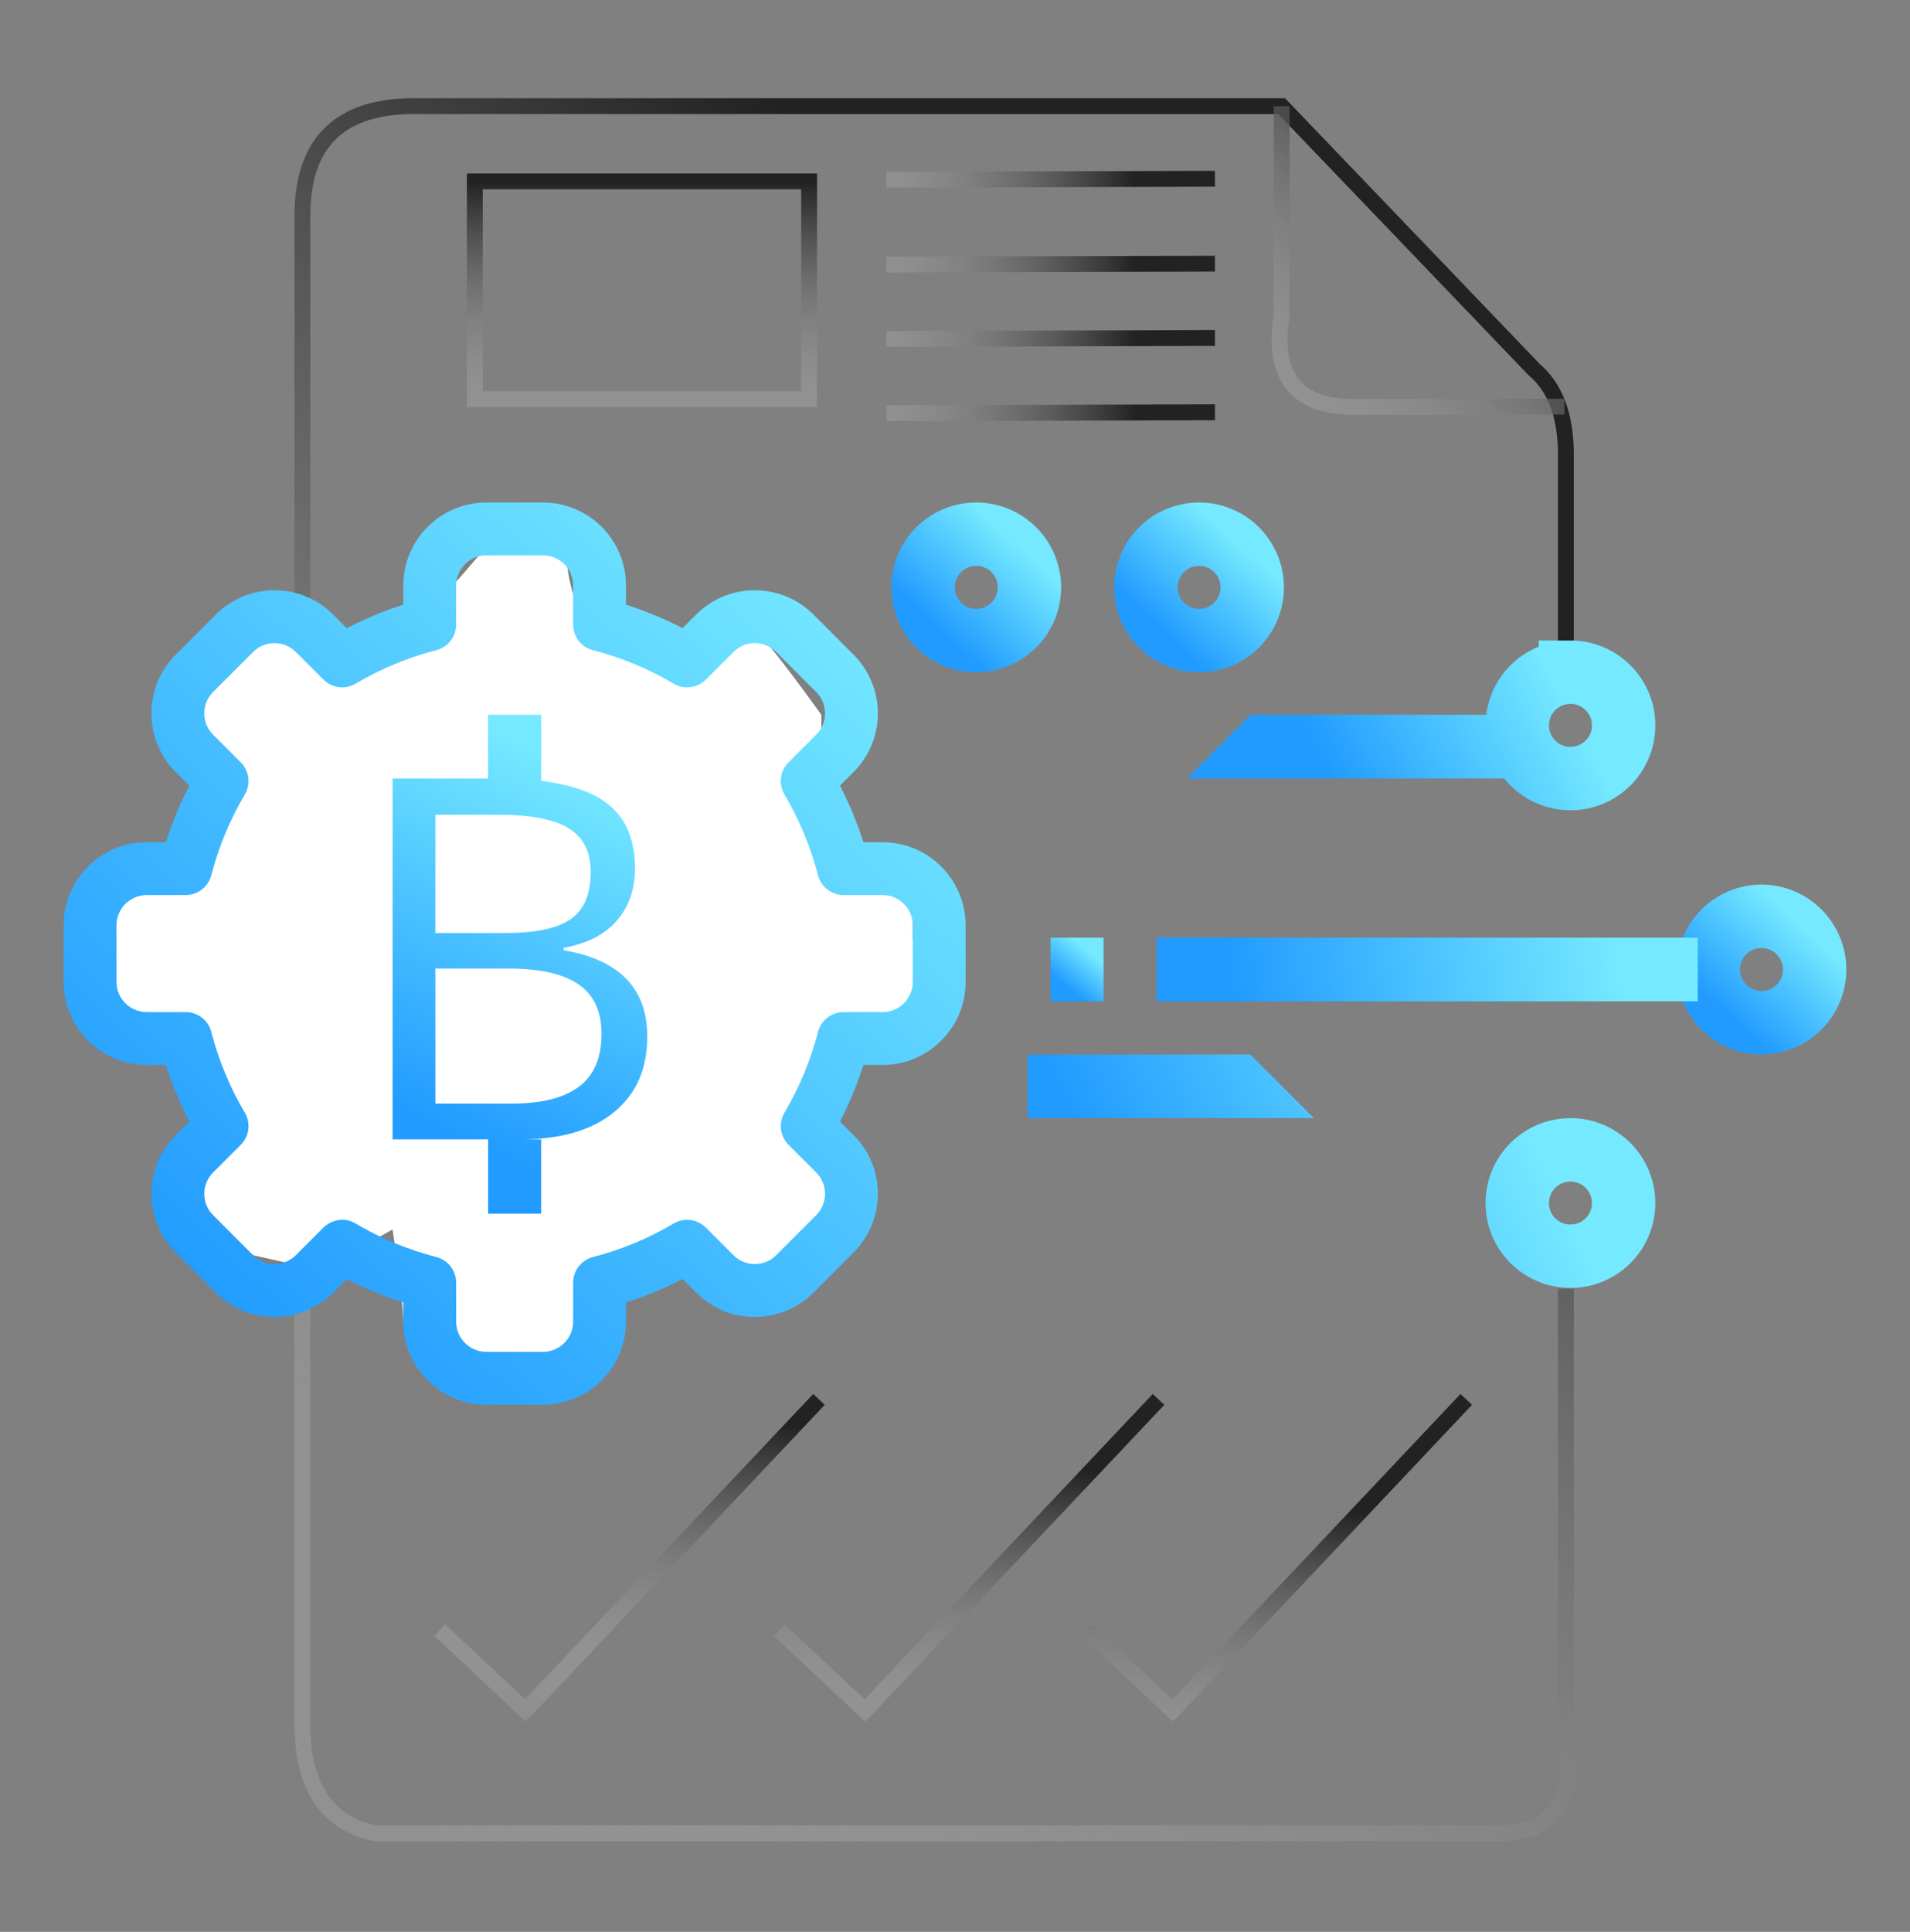 <svg xmlns="http://www.w3.org/2000/svg" width="180" height="182" viewBox="0 0 180 182">
    <rect x="0" y="0" width="180" height="182" fill="#808080" stroke="none"/>
    <defs>
        <linearGradient id="bb9tt59lka" x1="86.549%" x2="12.477%" y1="7.923%" y2="87.799%">
            <stop offset="0%" stop-color="#75E9FF"/>
            <stop offset="100%" stop-color="#219BFF"/>
        </linearGradient>
        <linearGradient id="edag0yhrab" x1="86.549%" x2="12.477%" y1="44.727%" y2="54.736%">
            <stop offset="0%" stop-color="#75E9FF"/>
            <stop offset="100%" stop-color="#219BFF"/>
        </linearGradient>
        <linearGradient id="vcyy8bh0ac" x1="86.549%" x2="12.477%" y1="43.99%" y2="55.399%">
            <stop offset="0%" stop-color="#75E9FF"/>
            <stop offset="100%" stop-color="#219BFF"/>
        </linearGradient>
        <linearGradient id="xd4edozq7d" x1="63.773%" x2="3.029%" y1="13.704%" y2="130.284%">
            <stop offset="0%" stop-color="#222223"/>
            <stop offset="100%" stop-color="#FFF" stop-opacity="0"/>
        </linearGradient>
        <linearGradient id="9xvf058e2e" x1="73.015%" x2="-28.49%" y1="13.704%" y2="130.284%">
            <stop offset="0%" stop-color="#222223"/>
            <stop offset="100%" stop-color="#FFF" stop-opacity="0"/>
        </linearGradient>
        <linearGradient id="fuvsnb49hf" x1="86.549%" x2="12.477%" y1="49.418%" y2="50.523%">
            <stop offset="0%" stop-color="#75E9FF"/>
            <stop offset="100%" stop-color="#219BFF"/>
        </linearGradient>
        <linearGradient id="n4ngmhowwg" x1="75.382%" x2="23.943%" y1="7.923%" y2="87.799%">
            <stop offset="0%" stop-color="#75E9FF"/>
            <stop offset="100%" stop-color="#219BFF"/>
        </linearGradient>
        <linearGradient id="jr5dkr8cfh" x1="59.53%" x2="40.216%" y1="7.923%" y2="87.799%">
            <stop offset="0%" stop-color="#75E9FF"/>
            <stop offset="100%" stop-color="#219BFF"/>
        </linearGradient>
        <linearGradient id="xh2u93kyki" x1="50%" x2="50%" y1="0%" y2="150.221%">
            <stop offset="0%" stop-color="#222223"/>
            <stop offset="100%" stop-color="#FFF" stop-opacity="0"/>
        </linearGradient>
        <linearGradient id="9hn10d9dbj" x1="75.662%" x2="-44.985%" y1="49.849%" y2="50.424%">
            <stop offset="0%" stop-color="#222223"/>
            <stop offset="100%" stop-color="#FFF" stop-opacity="0"/>
        </linearGradient>
        <linearGradient id="ifjsysc1xk" x1="50%" x2="0%" y1="16.376%" y2="116.869%">
            <stop offset="0%" stop-color="#222223"/>
            <stop offset="100%" stop-color="#FFF" stop-opacity="0"/>
        </linearGradient>
    </defs>
    <g fill="none" fill-rule="evenodd">
        <g>
            <g>
                <g>
                    <g transform="translate(-1428 -3890) translate(211 3764) translate(1217 126) translate(6 10)">
                        <circle cx="160" cy="81.34" r="5.012" stroke="url(#bb9tt59lka)" stroke-width="5.975"/>
                        <path stroke="url(#edag0yhrab)" stroke-width="5.975" d="M142 98.328c1.384 0 2.637.56 3.544 1.468.907.907 1.468 2.16 1.468 3.544s-.56 2.637-1.468 3.544c-.907.907-2.16 1.468-3.544 1.468-1.097 0-2.111-.351-2.936-.949-1.081-.783-1.84-1.986-2.03-3.371l-.022-.204c-.008-.081-.014-.162-.018-.243l-.004-.133-.002-.127h0l.006-.229.007-.102.012-.154.023-.201c.192-1.383.95-2.583 2.03-3.364.825-.597 1.839-.947 2.934-.947zm-31.386-5.976H90.838l19.752-.024.024.024z"/>
                        <path stroke="url(#vcyy8bh0ac)" stroke-width="5.975" d="M142 53.328c1.384 0 2.637.56 3.544 1.468.907.907 1.468 2.16 1.468 3.544s-.56 2.637-1.468 3.544c-.907.907-2.16 1.468-3.544 1.468-2.053 0-3.817-1.234-4.593-3h0-24.321l.024-.024 24.265-.001c-.883-2.26-.175-4.438 1.312-5.749.883-.778 2.043-1.25 3.313-1.25h0z"/>
                        <circle cx="107" cy="45.34" r="5.012" stroke="url(#bb9tt59lka)" stroke-width="5.975"/>
                        <circle cx="86" cy="45.34" r="5.012" stroke="url(#bb9tt59lka)" stroke-width="5.975"/>
                        <path stroke="url(#xd4edozq7d)" stroke-width="1.494" d="M141.569 111.419v43.083c.713 5.478-1.393 8.217-6.319 8.217H29.372c-4.583-.945-6.875-4.389-6.875-10.331V10.34C22.497 3.447 25.993 0 32.984 0h81.798l23.787 24.81c2 1.692 3 4.359 3 8v17.53"/>
                        <path stroke="url(#9xvf058e2e)" stroke-width="1.494" d="M114.782 0v19.73c-.896 5.74 1.377 8.61 6.82 8.61 5.443 0 12.052-.01 19.828-.03"/>
                        <path fill="url(#fuvsnb49hf)" stroke="url(#fuvsnb49hf)" stroke-width="1.494" d="M103.747 79.087H153.253V83.593H103.747z"/>
                        <path fill="url(#n4ngmhowwg)" stroke="url(#n4ngmhowwg)" stroke-width="1.494" d="M93.747 79.087H97.253V83.593H93.747z"/>
                        <g>
                            <path fill="#FFF" d="M24.157 72.328l-6.301-1.412L11.792 67l1.494-10.372-1.494-6.36H4.98l-1.71-6.361v-5.861l6.156-3.058 4.287-5.57-1.921-5.918v-7.34L17.856 12l6.3 1h3.264L31 12l5.977-4.516L40 4h5s2.398-1.523 2.398.98c0 2.504 1.253 6.02 2.271 7.02 1.02 1-1.491-.458 3.081 1 4.573 1.458 4.634 1.4 6.096 1.4 1.462 0 4.428-4.484 6.363-2.4 1.29 1.39 3.355 4.056 6.195 8v6s-1.285-.592-1.285 3.419C70.12 33.429 72.67 36 74 36c1.33 0 6.02.036 6.02 1.934V41c0 2 1.978 9.267 0 9.267-1.32 0-4.19 1.102-8.616 3.305l1.755 4.749c.56 4.453.841 7.012.841 7.679 0 1-3.88 4.656-3.88 6.328 0 1.115-1.637 2.11-4.91 2.985l-6.364-4.397c-4.064 1.18-6.096 2.209-6.096 3.084 0 1.313-1.043 3.066-2.062 4.543C49.67 80.02 45 81.675 45 81.675h-5c-3.023 0-7.992-2.638-7.992-4.5 0-1.241-.336-4.137-1.008-8.687l-6.843 3.84z" transform="translate(0 37.34)"/>
                            <path fill="url(#bb9tt59lka)" fill-rule="nonzero" d="M45.167 85h-5.334c-4.315 0-7.825-3.51-7.825-7.825V75.37c-1.835-.586-3.617-1.325-5.329-2.211L25.4 74.438c-3.098 3.101-8.06 3.01-11.067-.002l-3.77-3.77c-3.014-3.01-3.1-7.97 0-11.067l1.278-1.278c-.886-1.712-1.625-3.494-2.212-5.329H7.825C3.51 52.992 0 49.482 0 45.167v-5.334c0-4.315 3.51-7.825 7.825-7.825H9.63c.586-1.835 1.325-3.617 2.211-5.329L10.562 25.4c-3.098-3.095-3.013-8.056.001-11.067l3.771-3.77c3.015-3.02 7.976-3.095 11.067 0l1.278 1.278c1.712-.886 3.495-1.625 5.329-2.212V7.825C32.008 3.51 35.518 0 39.833 0h5.334c4.315 0 7.825 3.51 7.825 7.825V9.63c1.834.586 3.617 1.325 5.329 2.211l1.279-1.279c3.097-3.101 8.06-3.01 11.067.002l3.77 3.77c3.014 3.01 3.1 7.97 0 11.067l-1.278 1.278c.886 1.712 1.625 3.494 2.211 5.329h1.805c4.315 0 7.825 3.51 7.825 7.825v5.334c0 4.315-3.51 7.825-7.825 7.825H75.37c-.586 1.835-1.325 3.617-2.211 5.329l1.279 1.279c3.098 3.095 3.013 8.056-.001 11.067l-3.771 3.77c-3.015 3.02-7.976 3.095-11.067 0l-1.278-1.278c-1.712.886-3.495 1.626-5.329 2.212v1.805c0 4.314-3.51 7.824-7.825 7.824zM27.512 67.929c2.378 1.406 4.938 2.469 7.608 3.158 1.1.284 1.868 1.276 1.868 2.411v3.677c0 1.569 1.276 2.845 2.845 2.845h5.334c1.569 0 2.845-1.276 2.845-2.845v-3.677c0-1.135.768-2.127 1.868-2.41 2.67-.69 5.23-1.753 7.609-3.16.978-.578 2.224-.42 3.028.383l2.605 2.605c1.123 1.124 2.926 1.098 4.021.001l3.773-3.773c1.093-1.091 1.13-2.895.001-4.022l-2.605-2.605c-.804-.804-.962-2.05-.383-3.029 1.407-2.378 2.47-4.938 3.158-7.608.284-1.1 1.276-1.868 2.411-1.868h3.677c1.569 0 2.845-1.276 2.845-2.844v-5.335c0-1.569-1.276-2.845-2.845-2.845h-3.677c-1.135 0-2.127-.768-2.41-1.867-.69-2.67-1.753-5.23-3.16-7.61-.578-.978-.42-2.224.384-3.028l2.604-2.604c1.126-1.125 1.097-2.928.001-4.022l-3.772-3.773c-1.094-1.095-2.898-1.127-4.022 0l-2.606 2.605c-.804.804-2.05.961-3.028.383-2.379-1.407-4.939-2.47-7.609-3.159-1.1-.283-1.868-1.275-1.868-2.41V7.824c0-1.569-1.276-2.845-2.844-2.845h-5.335c-1.568 0-2.845 1.276-2.845 2.845v3.677c0 1.135-.768 2.127-1.868 2.41-2.67.69-5.23 1.753-7.608 3.16-.98.578-2.225.42-3.029-.383l-2.604-2.605c-1.123-1.124-2.927-1.098-4.022-.001l-3.773 3.773c-1.093 1.091-1.13 2.895 0 4.022l2.605 2.605c.804.804.961 2.05.382 3.029-1.406 2.378-2.469 4.938-3.158 7.608-.284 1.1-1.276 1.868-2.411 1.868H7.825c-1.568 0-2.845 1.276-2.845 2.845v5.334c0 1.569 1.277 2.845 2.845 2.845h3.677c1.135 0 2.127.768 2.41 1.868.69 2.67 1.753 5.23 3.16 7.608.578.979.42 2.225-.383 3.029l-2.605 2.604c-1.126 1.125-1.097 2.928-.001 4.022l3.773 3.773c1.093 1.095 2.897 1.127 4.021 0l2.606-2.605c.592-.592 1.825-1.095 3.029-.382z" transform="translate(0 37.34)"/>
                        </g>
                        <path fill="url(#jr5dkr8cfh)" fill-rule="nonzero" d="M31 97.34v-34h9v-6h5l.002 6.23c2.477.302 4.396.9 5.757 1.793 2.053 1.35 3.08 3.481 3.08 6.396 0 2.015-.572 3.678-1.718 4.988-1.145 1.31-2.815 2.159-5.01 2.547v.232l.332.06c5.038.94 7.557 3.634 7.557 8.08 0 3.038-1.046 5.41-3.14 7.116-2.092 1.705-5.018 2.558-8.777 2.558H45v7h-5v-7h-9zm10.922-16.093h-6.894v12.721h7.226c2.795 0 4.9-.531 6.314-1.593 1.413-1.062 2.12-2.725 2.12-4.988 0-2.109-.723-3.66-2.168-4.652-1.445-.992-3.644-1.488-6.598-1.488zm-.971-14.488h-5.923v11.14h6.633c2.843 0 4.889-.439 6.137-1.315 1.247-.876 1.871-2.352 1.871-4.43 0-1.907-.695-3.283-2.085-4.128-1.39-.845-3.6-1.267-6.633-1.267z"/>
                        <path stroke="url(#xh2u93kyki)" stroke-width="1.494" d="M38.747 7.087H70.253V27.593H38.747z"/>
                        <path stroke="url(#9hn10d9dbj)" stroke-width="1.494" d="M77.539 6.93L108.5 6.84M77.539 14.93L108.5 14.84M77.539 21.93L108.5 21.84M77.539 28.93L108.5 28.84"/>
                        <path stroke="url(#ifjsysc1xk)" stroke-width="1.494" d="M35.442 143.576L43.514 151.148 71.181 121.84M67.442 143.576L75.514 151.148 103.181 121.84M96.442 143.576L104.514 151.148 132.181 121.84"/>
                    </g>
                </g>
            </g>
        </g>
    </g>
</svg>
